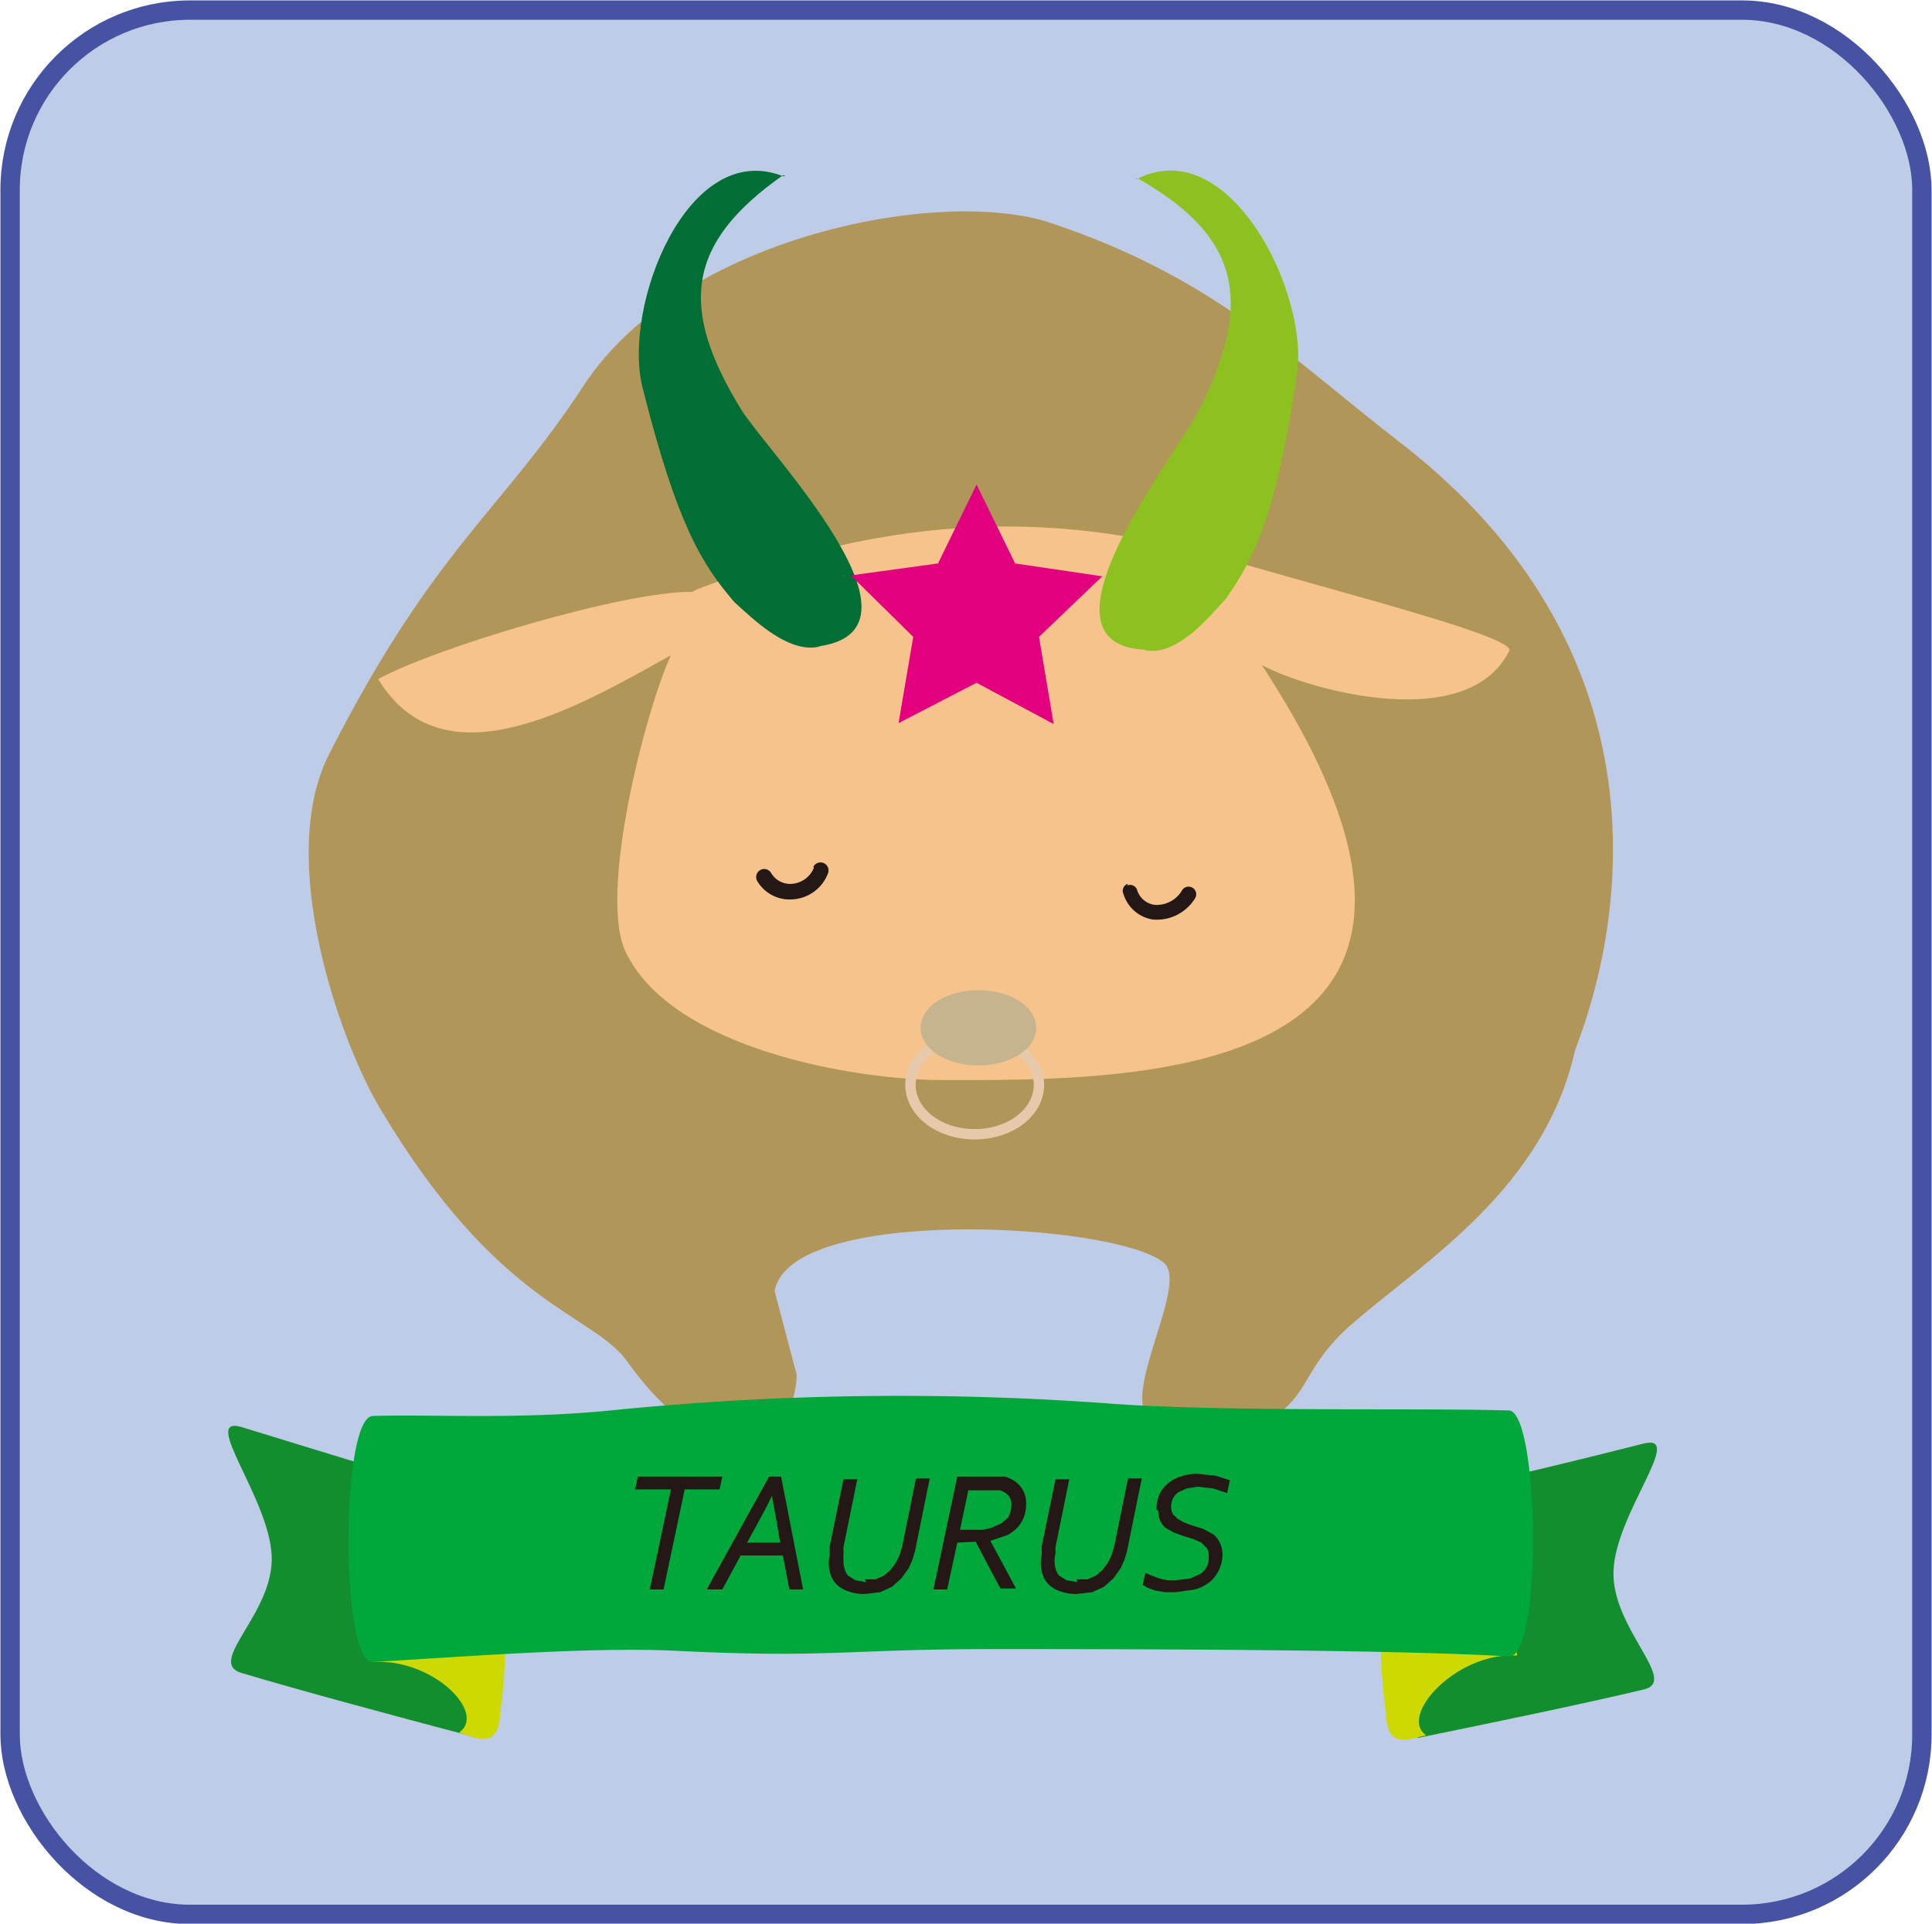 <svg xmlns="http://www.w3.org/2000/svg" xmlns:xlink="http://www.w3.org/1999/xlink" width="210.5" height="209.62" viewBox="0 0 210.5 209.62">
  <defs>
    <style>
      .cls-1, .cls-11, .cls-4 {
        fill: none;
      }

      .cls-2 {
        clip-path: url(#clip-path);
      }

      .cls-3 {
        fill: #bfcce8;
      }

      .cls-4 {
        stroke: #4653a2;
        stroke-miterlimit: 10;
        stroke-width: 2.11px;
      }

      .cls-5 {
        fill: #b19659;
      }

      .cls-6 {
        fill: #f6c38d;
      }

      .cls-7 {
        fill: #8cc11f;
      }

      .cls-8 {
        fill: #006e35;
      }

      .cls-9 {
        fill: #e2007f;
      }

      .cls-10 {
        fill: #231815;
      }

      .cls-11 {
        stroke: #e7caab;
        stroke-width: 1.13px;
      }

      .cls-12 {
        fill: #c6b48f;
      }

      .cls-13 {
        fill: #138e2e;
      }

      .cls-13, .cls-14, .cls-15 {
        fill-rule: evenodd;
      }

      .cls-14 {
        fill: #cdd900;
      }

      .cls-15 {
        fill: #00a73b;
      }
    </style>
    <clipPath id="clip-path">
      <rect id="長方形_276" data-name="長方形 276" class="cls-1" width="210.5" height="209.62"/>
    </clipPath>
  </defs>
  <g id="taurus" transform="translate(105.25 104.81)">
    <g id="taurus-2" data-name="taurus" class="cls-2" transform="translate(-105.25 -104.81)">
      <path id="パス_3098" data-name="パス 3098" class="cls-3" d="M20.7,1.1H189.8a19.6,19.6,0,0,1,19.6,19.6V188.9a19.6,19.6,0,0,1-19.6,19.6H20.7A19.6,19.6,0,0,1,1.1,188.9V20.7A19.6,19.6,0,0,1,20.7,1.1"/>
      <rect id="長方形_275" data-name="長方形 275" class="cls-4" width="208.3" height="207.51" rx="19.6" transform="translate(1.1 1.1)"/>
      <path id="パス_3099" data-name="パス 3099" class="cls-5" d="M84.4,140.7c1.6-9.4,37.1-7.5,42.4-3.1,2.8,2.3-4.8,14.5-1.5,17s8.5,2.2,11.6.8c6.2-2.8,4.4-6,10.6-11.3,7.9-6.8,20.7-14.6,24.1-29.6.4-1.6,17-38.5-19.2-66.4-11.9-9.2-20-17.8-37.9-23.8-11.9-4-40.2,1.4-50.9,17.7-9,13.8-16.3,17.7-27.7,40.1C30,93.5,37,113.3,41.3,120.6c12.9,21.8,23.1,22.4,27,27.7,9.9,13.9,18.4,8.9,18.5,1.5"/>
      <path id="パス_3100" data-name="パス 3100" class="cls-6" d="M75.4,64.5c-7.4-.1-28,6.1-34.2,9.5,7,11.5,21.2,3.4,31.9-2.6-2.7,5.8-8,26.1-4.9,32.4,5.1,10.5,24.9,13.9,34.6,13.9,20.7,0,64.8.5,34.5-45.5q-.5-.6-.1.1c3.9,2.4,22.4,8.1,27.2-1.3,1.3-1.4-16.4-5.9-29.5-9.7-17-5-34.7-6.4-58.9,2.9"/>
      <path id="パス_3101" data-name="パス 3101" class="cls-7" d="M124.7,70.8c-13-.7,3.7-21.5,6.1-26.4,5.8-11.8,4.2-18.7-6.9-25q-.4.1,0,.1c10-5.1,18.8,12.4,17.4,21.4-2.3,15.4-4.6,19.8-7.7,24.3-2,2.2-5.2,6.1-8.6,5.7"/>
      <path id="パス_3102" data-name="パス 3102" class="cls-8" d="M89.4,70.4c12.8-2-5.7-21.1-8.6-25.7-6.9-11.2-6-18.2,4.5-25.6.3,0,.3.1,0,.1C74.9,15.1,67.8,33.4,70,42.2c3.8,15.1,6.5,19.3,10,23.4,2.2,2,5.8,5.5,9.1,4.9"/>
      <path id="パス_3103" data-name="パス 3103" class="cls-9" d="M114.8,78.9l-8.4-4.5-8.5,4.4,1.6-9.4-6.8-6.7,9.5-1.3,4.2-8.6,4.2,8.6,9.5,1.4-6.9,6.6Z"/>
      <path id="パス_3104" data-name="パス 3104" class="cls-10" d="M122.9,96.3a.8.8,0,0,0-.5,1.1,4,4,0,0,0,3.2,2.8,4.9,4.9,0,0,0,4.6-2.3.832.832,0,0,0-1.4-.9,3.2,3.2,0,0,1-3,1.6,2.3,2.3,0,0,1-1.9-1.6.8.8,0,0,0-1.1-.5"/>
      <path id="パス_3105" data-name="パス 3105" class="cls-10" d="M88.7,94.5a2.8,2.8,0,0,1-2.3,1.8A2.4,2.4,0,0,1,84,95.1a.875.875,0,0,0-1.5.9,4.1,4.1,0,0,0,3.9,2,4.4,4.4,0,0,0,3.8-2.8.873.873,0,0,0-1.6-.7"/>
      <path id="パス_3106" data-name="パス 3106" class="cls-11" d="M113.2,118.2c0,3-3.1,5.4-7,5.4s-7-2.4-7-5.4,3.1-5.4,7-5.4S113.2,115.3,113.2,118.2Z"/>
      <path id="パス_3107" data-name="パス 3107" class="cls-12" d="M112.9,112c0,2.3-2.8,4.1-6.3,4.1s-6.3-1.8-6.3-4.1,2.8-4.1,6.3-4.1,6.3,1.8,6.3,4.1"/>
      <path id="パス_3108" data-name="パス 3108" class="cls-13" d="M154.4,189.4c8.3-1.7,18-3.7,24.7-5.3,3.9-.9-3.6-6.7-3.3-13s7.8-14.9,3.3-13.8c-7.5,1.9-14.5,3.6-25.3,6l-2.2,1.9c-1,7.3-1.5,14.6-.4,21.9.1,2.3.8,2.7,3.3,2.2"/>
      <path id="パス_3109" data-name="パス 3109" class="cls-14" d="M155.4,189.1c-3.1-2.1,3.3-9.1,9.9-8.7-1-6.4-6.6-13-14.2-11.8a65.5,65.5,0,0,0-.1,18.1c.2,4,2.4,2.8,4.4,2.4"/>
      <path id="パス_3110" data-name="パス 3110" class="cls-13" d="M51,189.1c-8.3-2.2-18-4.8-24.7-6.8-3.9-1.2,3.6-6.5,3.3-12.8s-7.8-15.3-3.3-14c7.5,2.3,14.5,4.5,25.3,7.6l2.2,2c1,7.3,1.5,14.7.4,21.9-.1,2.3-.8,2.7-3.3,2"/>
      <path id="パス_3111" data-name="パス 3111" class="cls-14" d="M50,188.8c3.1-2.1-2.8-8.1-9.4-7.7,1-6.4,6.2-13.7,13.8-12.5a65.4,65.4,0,0,1,.1,18.1c-.2,4-2.6,2.7-4.5,2.1"/>
      <path id="パス_3112" data-name="パス 3112" class="cls-15" d="M40.6,154.3c6.7-.2,15.7.4,25.9-.6a312.9,312.9,0,0,1,53.8-.8c12.5,1,34.9.5,44.1.8,3.3.1,3.7,27,0,26.8-11.6-.7-36.3-.8-56-.8-16.3,0-17.9,1-34.5.2-9.5-.5-24.1.7-33.3,1.2-3.5.2-3.5-26.6,0-26.8"/>
      <path id="パス_3113" data-name="パス 3113" class="cls-10" d="M72.3,173.2H70.8l2.3-10.9H69.2l.3-1.4h9.2l-.3,1.4H74.6Z"/>
      <path id="パス_3114" data-name="パス 3114" class="cls-10" d="M77,173.2l6.8-12.3h1.3l2.4,12.3H86l-.7-3.7H80.7l-2,3.7Zm4.4-5.1H85l-.4-2.4-.5-2.7h0q-.5,1.1-1.5,2.9Z"/>
      <path id="パス_3115" data-name="パス 3115" class="cls-10" d="M94.2,172.1h1.2l.9-.4.7-.6.6-.8.4-.8.3-1,1.5-7.4h1.5L99.7,169l-.3,1-.4.9-.8,1.1-1,.9-1.3.6-1.7.2a5.3,5.3,0,0,1-1.8-.3,3.4,3.4,0,0,1-1.2-.7,3,3,0,0,1-.7-1.1,4.1,4.1,0,0,1-.2-1.4,5.9,5.9,0,0,1,.1-.8v-.9l1.5-7.3h1.5l-1.5,7.4v.7a4.1,4.1,0,0,0,0,.6,3.3,3.3,0,0,0,.1,1,2,2,0,0,0,.4.8l.8.5,1.2.2"/>
      <path id="パス_3116" data-name="パス 3116" class="cls-10" d="M104.3,168.1l-1.1,5.1h-1.5l2.6-12.3h5.1a3.2,3.2,0,0,1,1.8,1.1,2.8,2.8,0,0,1,.6,1.8,4.1,4.1,0,0,1-.2,1.4,3.4,3.4,0,0,1-.7,1.2,4.1,4.1,0,0,1-1.2.9l-1.8.6h0l2.8,5.2H109l-2.7-5.1Zm.3-1.4h2.5l.9-.2,1.1-.5.7-.6a2.1,2.1,0,0,0,.3-.7,2.9,2.9,0,0,0,.1-.7,1.6,1.6,0,0,0-.3-1,1.9,1.9,0,0,0-1-.6h-3.4Z"/>
      <path id="パス_3117" data-name="パス 3117" class="cls-10" d="M117.3,172.1h1.2l.9-.4.7-.6.6-.8.4-.8.3-1,1.5-7.4h1.5l-1.6,7.9-.3,1-.4.9-.8,1.1-1,.9-1.3.6-1.7.2a5.3,5.3,0,0,1-1.8-.3,3.4,3.4,0,0,1-1.2-.7,2.9,2.9,0,0,1-.7-1.1,4.1,4.1,0,0,1-.2-1.4,5.7,5.7,0,0,1,.1-.8v-.9l1.5-7.3h1.5l-1.5,7.4v.7a4.1,4.1,0,0,0-.1.6,3.3,3.3,0,0,0,.1,1,1.9,1.9,0,0,0,.4.8l.8.5,1.2.2"/>
      <path id="パス_3118" data-name="パス 3118" class="cls-10" d="M126,164.5a4,4,0,0,1,.3-1.6,3.3,3.3,0,0,1,.9-1.2,4,4,0,0,1,1.4-.8,5.9,5.9,0,0,1,1.8-.3l2,.2,1.6.5-.3,1.4-1.5-.5-1.7-.2-1.2.2-.9.4a1.9,1.9,0,0,0-.8,1.6,1.5,1.5,0,0,0,.2.8l.5.5.7.4.8.3,1.3.4,1.1.6a2.5,2.5,0,0,1,.7.9,3,3,0,0,1,.3,1.3,4.018,4.018,0,0,1-1.4,3,4.8,4.8,0,0,1-1.6.8l-2.1.3h-1.2l-1.1-.2-.8-.3-.5-.3.3-1.3.7.3.8.3.9.2h.9l1.6-.2,1.1-.5a2.2,2.2,0,0,0,.7-.8,2.5,2.5,0,0,0,.2-1.1,1.6,1.6,0,0,0-.2-.9l-.6-.6-.9-.4-1-.3-1.1-.4-.9-.5a2.4,2.4,0,0,1-.6-.8,2.5,2.5,0,0,1-.2-1.1"/>
    </g>
  </g>
</svg>
